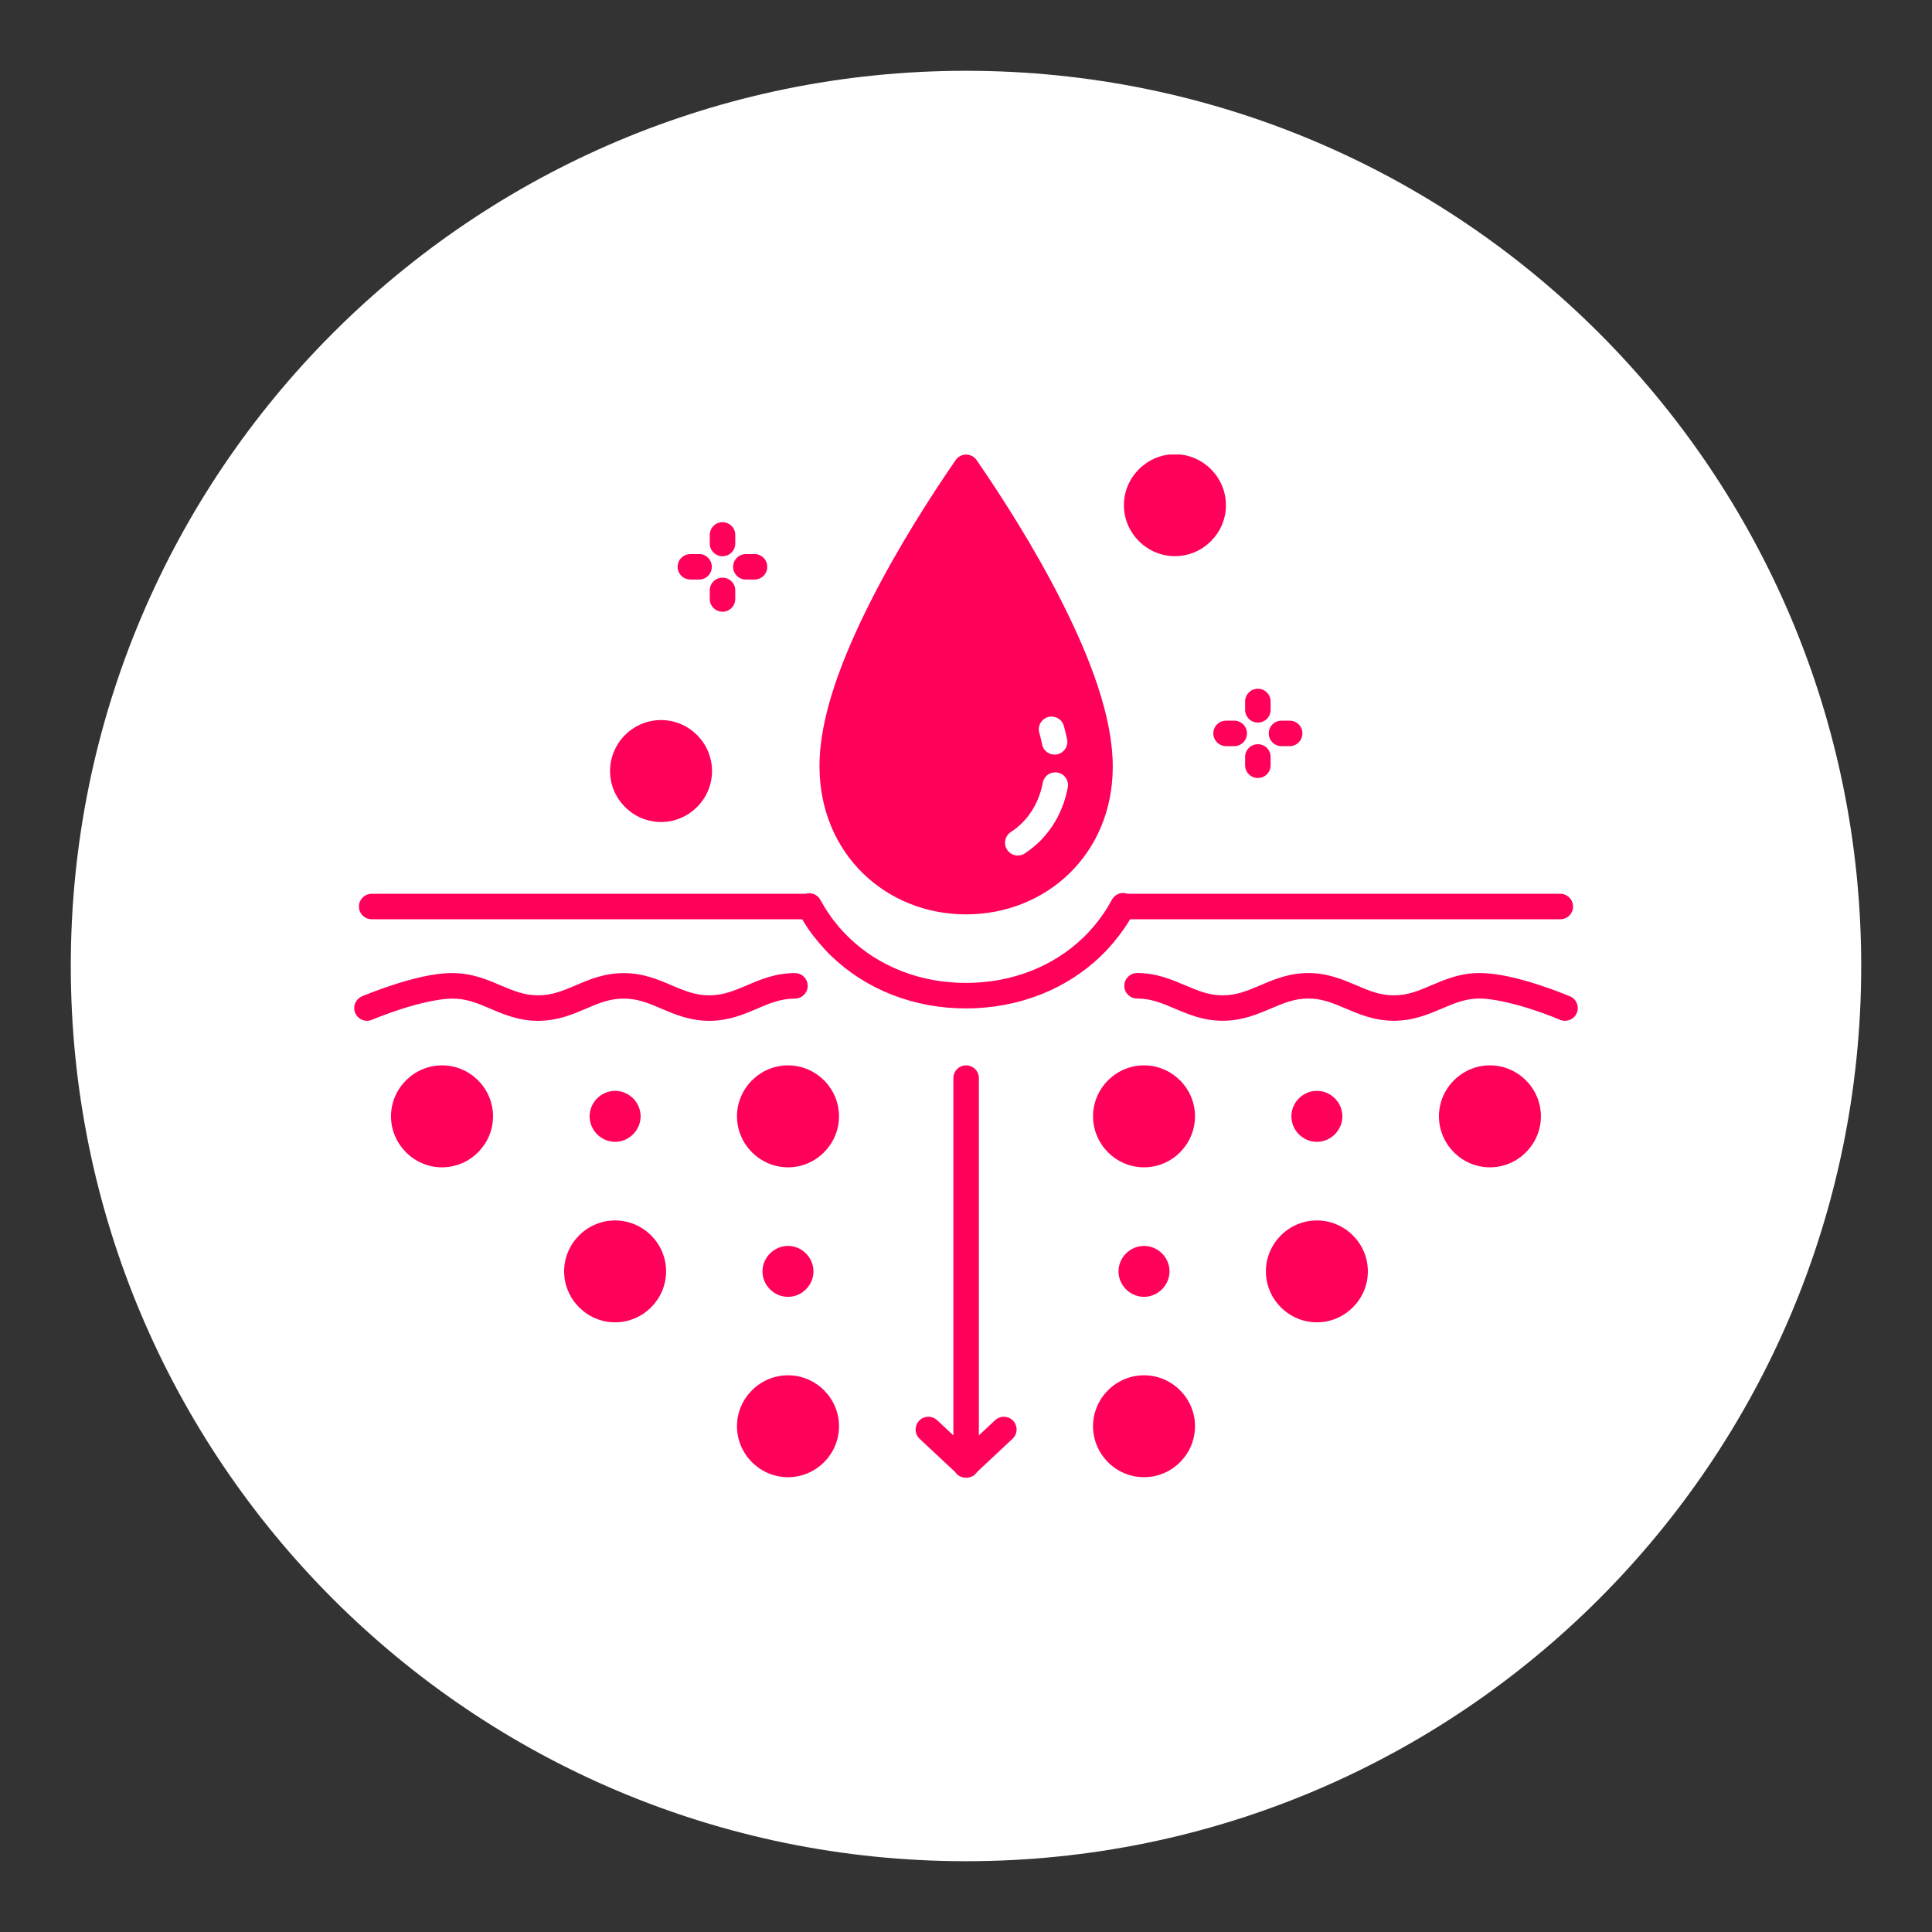 <?xml version="1.0" encoding="UTF-8"?> <svg xmlns="http://www.w3.org/2000/svg" xmlns:xlink="http://www.w3.org/1999/xlink" width="1000" zoomAndPan="magnify" viewBox="0 0 750 750" height="1000" preserveAspectRatio="xMidYMid meet" version="1.0"><rect x="0" y="0" width="750" height="750" fill="#333333" stroke="none"/><defs><clipPath id="c0ca851fe7"><path d="M 27.48 27.48 L 722.52 27.48 L 722.52 722.52 L 27.48 722.52 Z M 27.48 27.48 " clip-rule="nonzero"></path></clipPath><clipPath id="a4e5f7fdfd"><path d="M 375 27.48 C 183.07 27.48 27.48 183.07 27.48 375 C 27.48 566.93 183.07 722.52 375 722.52 C 566.93 722.52 722.52 566.93 722.52 375 C 722.52 183.07 566.93 27.48 375 27.48 Z M 375 27.48 " clip-rule="nonzero"></path></clipPath><clipPath id="cb47a5c06f"><path d="M 137 176.438 L 613 176.438 L 613 573.938 L 137 573.938 Z M 137 176.438 " clip-rule="nonzero"></path></clipPath></defs><g clip-path="url(#c0ca851fe7)"><g clip-path="url(#a4e5f7fdfd)"><path fill="#ffffff" d="M 27.48 27.48 L 722.52 27.48 L 722.52 722.52 L 27.48 722.52 Z M 27.48 27.48 " fill-opacity="1" fill-rule="nonzero"></path></g></g><g clip-path="url(#cb47a5c06f)"><path fill="#ff005b" d="M 456.117 176.324 C 445.242 176.324 436.301 185.266 436.301 196.113 C 436.301 206.988 445.242 215.902 456.117 215.902 C 466.992 215.902 475.906 206.988 475.906 196.113 C 475.906 185.266 466.992 176.324 456.117 176.324 Z M 374.867 176.477 C 373.324 176.531 371.855 177.301 370.977 178.617 C 361.957 191.68 348.816 211.988 337.863 233.66 C 326.938 255.355 318.023 278.266 318.125 297.668 C 318.281 331.555 343.945 354.953 375.051 354.953 C 406.152 354.953 431.973 331.555 431.973 297.641 C 431.973 278.289 423.262 255.641 412.438 234.098 C 401.617 212.555 388.527 192.25 379.121 178.617 C 378.168 177.227 376.57 176.402 374.867 176.477 Z M 280.402 202.711 C 277.668 202.762 275.504 205.004 275.531 207.734 L 275.531 210.801 C 275.426 213.609 277.668 215.93 280.477 215.93 C 283.285 215.93 285.527 213.609 285.426 210.801 L 285.426 207.734 C 285.477 204.953 283.211 202.684 280.402 202.711 Z M 271.305 215.078 C 271.277 215.078 271.277 215.078 271.254 215.105 L 268.188 215.105 C 265.379 215.004 263.059 217.242 263.059 220.027 C 263.059 222.836 265.379 225.078 268.188 224.973 L 271.254 224.973 C 274.012 225.051 276.305 222.836 276.328 220.055 C 276.328 217.297 274.086 215.055 271.305 215.078 Z M 292.848 215.078 C 292.82 215.078 292.797 215.078 292.77 215.105 L 289.703 215.105 C 286.922 215.004 284.602 217.242 284.602 220.027 C 284.602 222.836 286.922 225.078 289.703 224.973 L 292.77 224.973 C 295.555 225.051 297.848 222.836 297.848 220.055 C 297.871 217.297 295.605 215.055 292.848 215.078 Z M 280.402 224.254 C 277.668 224.277 275.504 226.52 275.531 229.254 L 275.531 232.344 C 275.426 235.129 277.668 237.473 280.477 237.473 C 283.285 237.473 285.527 235.129 285.426 232.344 L 285.426 229.254 C 285.477 226.469 283.211 224.203 280.402 224.254 Z M 488.227 267.363 C 485.492 267.414 483.328 269.656 483.355 272.391 L 483.355 275.457 C 483.305 278.238 485.543 280.508 488.301 280.508 C 491.086 280.508 493.301 278.238 493.25 275.457 L 493.25 272.391 C 493.301 269.605 491.035 267.34 488.227 267.363 Z M 408.266 278.188 C 410.508 278.211 412.438 279.707 413.008 281.848 C 413.469 283.574 413.883 285.246 414.242 286.973 C 414.809 289.652 413.059 292.309 410.352 292.848 C 407.645 293.363 405.02 291.613 404.527 288.906 C 404.246 287.465 403.883 285.996 403.473 284.5 C 402.543 281.332 404.941 278.137 408.289 278.16 Z M 256.617 279.527 C 245.742 279.527 236.828 288.441 236.828 299.316 C 236.828 310.191 245.742 319.105 256.617 319.105 C 267.492 319.105 276.406 310.191 276.406 299.316 C 276.406 288.441 267.492 279.527 256.617 279.527 Z M 476.012 279.758 C 473.254 279.734 471.012 281.949 471.012 284.707 C 471.012 287.438 473.254 289.68 476.012 289.652 L 479.078 289.652 C 481.836 289.68 484.074 287.438 484.074 284.707 C 484.074 281.949 481.836 279.734 479.078 279.758 Z M 497.527 279.758 C 494.77 279.734 492.527 281.949 492.527 284.707 C 492.527 287.438 494.77 289.68 497.527 289.652 L 500.621 289.652 C 503.352 289.68 505.594 287.438 505.594 284.707 C 505.594 281.949 503.352 279.734 500.621 279.758 Z M 488.227 288.906 C 485.492 288.934 483.328 291.176 483.355 293.906 L 483.355 296.996 C 483.305 299.754 485.543 302.023 488.301 302.023 C 491.086 302.023 493.301 299.754 493.25 296.996 L 493.25 293.906 C 493.301 291.121 491.035 288.855 488.227 288.906 Z M 409.5 299.832 C 412.695 299.73 415.145 302.641 414.5 305.758 C 413.984 308.492 413.238 311.094 412.234 313.566 C 411.254 316.039 410.043 318.359 408.625 320.5 C 407.207 322.637 405.609 324.621 403.832 326.426 C 402.027 328.203 400.07 329.801 397.984 331.191 C 395.691 332.816 392.52 332.223 390.973 329.879 C 389.43 327.535 390.125 324.391 392.52 322.922 C 394.066 321.918 395.508 320.73 396.824 319.418 C 398.137 318.129 399.324 316.66 400.355 315.062 C 401.41 313.465 402.312 311.738 403.059 309.883 C 403.809 308.027 404.398 306.043 404.785 303.93 C 405.199 301.609 407.156 299.883 409.5 299.832 Z M 436.016 346.652 C 434.137 346.652 432.41 347.734 431.559 349.41 C 430.582 351.242 429.523 352.992 428.363 354.668 C 427.203 356.367 425.992 357.965 424.68 359.512 C 423.363 361.059 422 362.555 420.555 363.945 C 414.758 369.535 407.879 373.918 400.172 376.934 C 392.469 379.945 383.965 381.57 374.996 381.57 C 366.031 381.57 357.551 379.945 349.871 376.934 C 342.195 373.918 335.312 369.535 329.543 363.945 C 328.098 362.555 326.707 361.086 325.418 359.539 C 324.105 357.992 322.867 356.367 321.734 354.668 C 320.574 352.992 319.52 351.242 318.512 349.41 C 317.664 347.762 315.938 346.73 314.082 346.758 C 313.617 346.758 313.152 346.836 312.715 346.988 C 312.688 346.965 312.664 346.965 312.637 346.965 L 144.344 346.965 C 141.586 346.965 139.344 349.18 139.344 351.91 C 139.344 354.668 141.586 356.883 144.344 356.859 L 311.402 356.859 C 312.098 358.02 312.793 359.152 313.539 360.258 C 314.879 362.219 316.324 364.098 317.844 365.902 C 319.363 367.707 320.961 369.434 322.637 371.059 C 329.387 377.578 337.402 382.68 346.266 386.156 C 355.129 389.637 364.844 391.465 374.996 391.465 C 385.148 391.465 394.891 389.609 403.781 386.156 C 412.645 382.68 420.684 377.578 427.438 371.059 C 429.113 369.434 430.711 367.707 432.23 365.902 C 433.75 364.098 435.191 362.219 436.531 360.258 C 437.281 359.152 438 358.02 438.699 356.859 L 605.652 356.859 C 608.41 356.883 610.652 354.668 610.652 351.91 C 610.652 349.18 608.41 346.965 605.652 346.965 L 437.691 346.965 C 437.152 346.781 436.586 346.68 436.016 346.652 Z M 175.676 377.73 C 168.102 377.73 159.598 380.074 152.691 382.293 C 145.785 384.535 140.527 386.777 140.527 386.777 C 138.004 387.859 136.844 390.742 137.902 393.27 C 138.984 395.77 141.895 396.953 144.395 395.871 C 144.395 395.871 149.266 393.809 155.734 391.723 C 162.199 389.637 170.293 387.652 175.676 387.652 C 181.09 387.652 185.289 389.402 190.34 391.57 C 195.418 393.734 201.316 396.285 208.895 396.285 C 216.496 396.285 222.395 393.734 227.445 391.57 C 232.523 389.402 236.723 387.652 242.133 387.652 C 247.52 387.652 251.719 389.402 256.797 391.57 C 261.848 393.734 267.75 396.285 275.352 396.285 C 282.926 396.285 288.828 393.734 293.902 391.57 C 298.953 389.402 303.18 387.652 308.566 387.652 C 311.297 387.652 313.539 385.438 313.539 382.703 C 313.539 379.945 311.297 377.73 308.566 377.758 C 300.965 377.758 295.062 380.309 290.012 382.473 C 284.961 384.609 280.734 386.391 275.352 386.391 C 269.965 386.391 265.738 384.609 260.664 382.473 C 255.613 380.309 249.711 377.758 242.133 377.758 C 234.531 377.758 228.633 380.309 223.582 382.473 C 218.504 384.609 214.305 386.391 208.895 386.391 C 203.508 386.391 199.309 384.609 194.23 382.473 C 189.18 380.309 183.277 377.758 175.676 377.758 Z M 441.43 377.73 C 438.699 377.73 436.457 379.945 436.457 382.68 C 436.457 385.438 438.699 387.652 441.43 387.625 C 446.816 387.625 451.039 389.402 456.117 391.57 C 461.168 393.707 467.07 396.258 474.645 396.258 C 482.246 396.258 488.148 393.707 493.199 391.57 C 498.273 389.402 502.477 387.625 507.887 387.625 C 513.273 387.625 517.473 389.402 522.547 391.57 C 527.598 393.707 533.5 396.258 541.102 396.258 C 548.68 396.258 554.578 393.707 559.656 391.57 C 564.707 389.402 568.934 387.625 574.316 387.625 C 579.703 387.625 587.82 389.637 594.262 391.699 C 600.73 393.785 605.574 395.871 605.574 395.871 C 608.102 396.953 611.012 395.77 612.094 393.27 C 613.152 390.742 611.992 387.832 609.465 386.777 C 609.465 386.777 604.211 384.535 597.305 382.293 C 590.398 380.074 581.895 377.73 574.316 377.73 C 566.715 377.73 560.816 380.309 555.766 382.445 C 550.715 384.609 546.488 386.391 541.102 386.391 C 535.691 386.391 531.488 384.609 526.438 382.445 C 521.363 380.309 515.461 377.73 507.887 377.73 C 500.285 377.73 494.383 380.309 489.332 382.445 C 484.258 384.609 480.055 386.391 474.645 386.391 C 469.258 386.391 465.059 384.609 459.98 382.445 C 454.93 380.309 449.031 377.73 441.43 377.73 Z M 171.605 413.574 C 160.73 413.574 151.789 422.492 151.789 433.363 C 151.789 444.215 160.73 453.156 171.605 453.156 C 182.48 453.156 191.395 444.215 191.395 433.363 C 191.395 422.492 182.48 413.574 171.605 413.574 Z M 305.91 413.574 C 295.039 413.574 286.098 422.492 286.098 433.363 C 286.098 444.215 295.039 453.156 305.91 453.156 C 316.785 453.156 325.703 444.215 325.703 433.363 C 325.703 422.492 316.785 413.574 305.91 413.574 Z M 374.973 413.574 C 372.238 413.602 370.051 415.867 370.102 418.574 L 370.102 557.211 L 363.84 551.359 C 362.859 550.434 361.57 549.941 360.23 549.992 C 355.801 550.121 353.789 555.613 357.062 558.602 L 370.77 571.406 C 371.699 572.852 373.324 573.699 375.023 573.648 C 376.75 573.699 378.375 572.852 379.328 571.406 L 393.008 558.574 C 396.359 555.559 394.223 549.992 389.711 549.992 C 388.422 549.969 387.188 550.484 386.258 551.359 L 379.996 557.211 L 379.996 418.574 C 380.023 415.793 377.754 413.523 374.973 413.574 Z M 444.109 413.574 C 433.234 413.574 424.32 422.492 424.32 433.363 C 424.32 444.215 433.234 453.156 444.109 453.156 C 454.984 453.156 463.898 444.215 463.898 433.363 C 463.898 422.492 454.984 413.574 444.109 413.574 Z M 578.391 413.574 C 567.516 413.574 558.598 422.492 558.598 433.363 C 558.598 444.215 567.516 453.156 578.391 453.156 C 589.262 453.156 598.18 444.215 598.18 433.363 C 598.18 422.492 589.262 413.574 578.391 413.574 Z M 238.785 423.469 C 233.375 423.469 228.891 427.953 228.891 433.34 L 228.891 433.363 C 228.891 438.75 233.375 443.262 238.785 443.262 C 244.195 443.262 248.68 438.75 248.68 433.363 L 248.68 433.34 C 248.68 427.953 244.195 423.469 238.785 423.469 Z M 511.211 423.469 C 505.797 423.469 501.316 427.953 501.316 433.34 L 501.316 433.363 C 501.316 438.75 505.797 443.262 511.211 443.262 C 516.621 443.262 521.105 438.75 521.105 433.363 L 521.105 433.34 C 521.105 427.953 516.621 423.469 511.211 423.469 Z M 238.785 473.77 C 227.91 473.77 218.996 482.688 218.996 493.535 C 218.996 504.41 227.91 513.324 238.785 513.324 C 249.66 513.324 258.574 504.41 258.574 493.535 C 258.574 482.688 249.66 473.77 238.785 473.77 Z M 511.211 473.77 C 500.336 473.77 491.422 482.688 491.422 493.535 C 491.422 504.41 500.336 513.324 511.211 513.324 C 522.086 513.324 531 504.41 531 493.535 C 531 482.688 522.086 473.77 511.211 473.77 Z M 305.91 483.664 C 300.5 483.664 296.016 488.148 295.992 493.535 L 295.992 493.562 C 295.992 498.945 300.5 503.43 305.91 503.43 C 311.297 503.43 315.781 498.945 315.781 493.562 L 315.781 493.535 C 315.781 488.148 311.297 483.664 305.91 483.664 Z M 444.109 483.664 C 438.699 483.664 434.215 488.148 434.215 493.535 L 434.215 493.562 C 434.215 498.945 438.699 503.43 444.109 503.43 C 449.496 503.43 453.977 498.945 454.004 493.562 L 454.004 493.535 C 454.004 488.148 449.496 483.664 444.109 483.664 Z M 305.91 533.887 C 295.039 533.887 286.098 542.805 286.098 553.652 C 286.098 564.527 295.039 573.469 305.91 573.441 C 316.785 573.469 325.703 564.527 325.703 553.652 C 325.703 542.805 316.785 533.887 305.91 533.887 Z M 444.109 533.887 C 433.234 533.887 424.32 542.805 424.32 553.652 C 424.32 564.527 433.234 573.469 444.109 573.441 C 454.984 573.469 463.898 564.527 463.898 553.652 C 463.898 542.805 454.984 533.887 444.109 533.887 Z M 444.109 533.887 " fill-opacity="1" fill-rule="nonzero"></path></g></svg> 